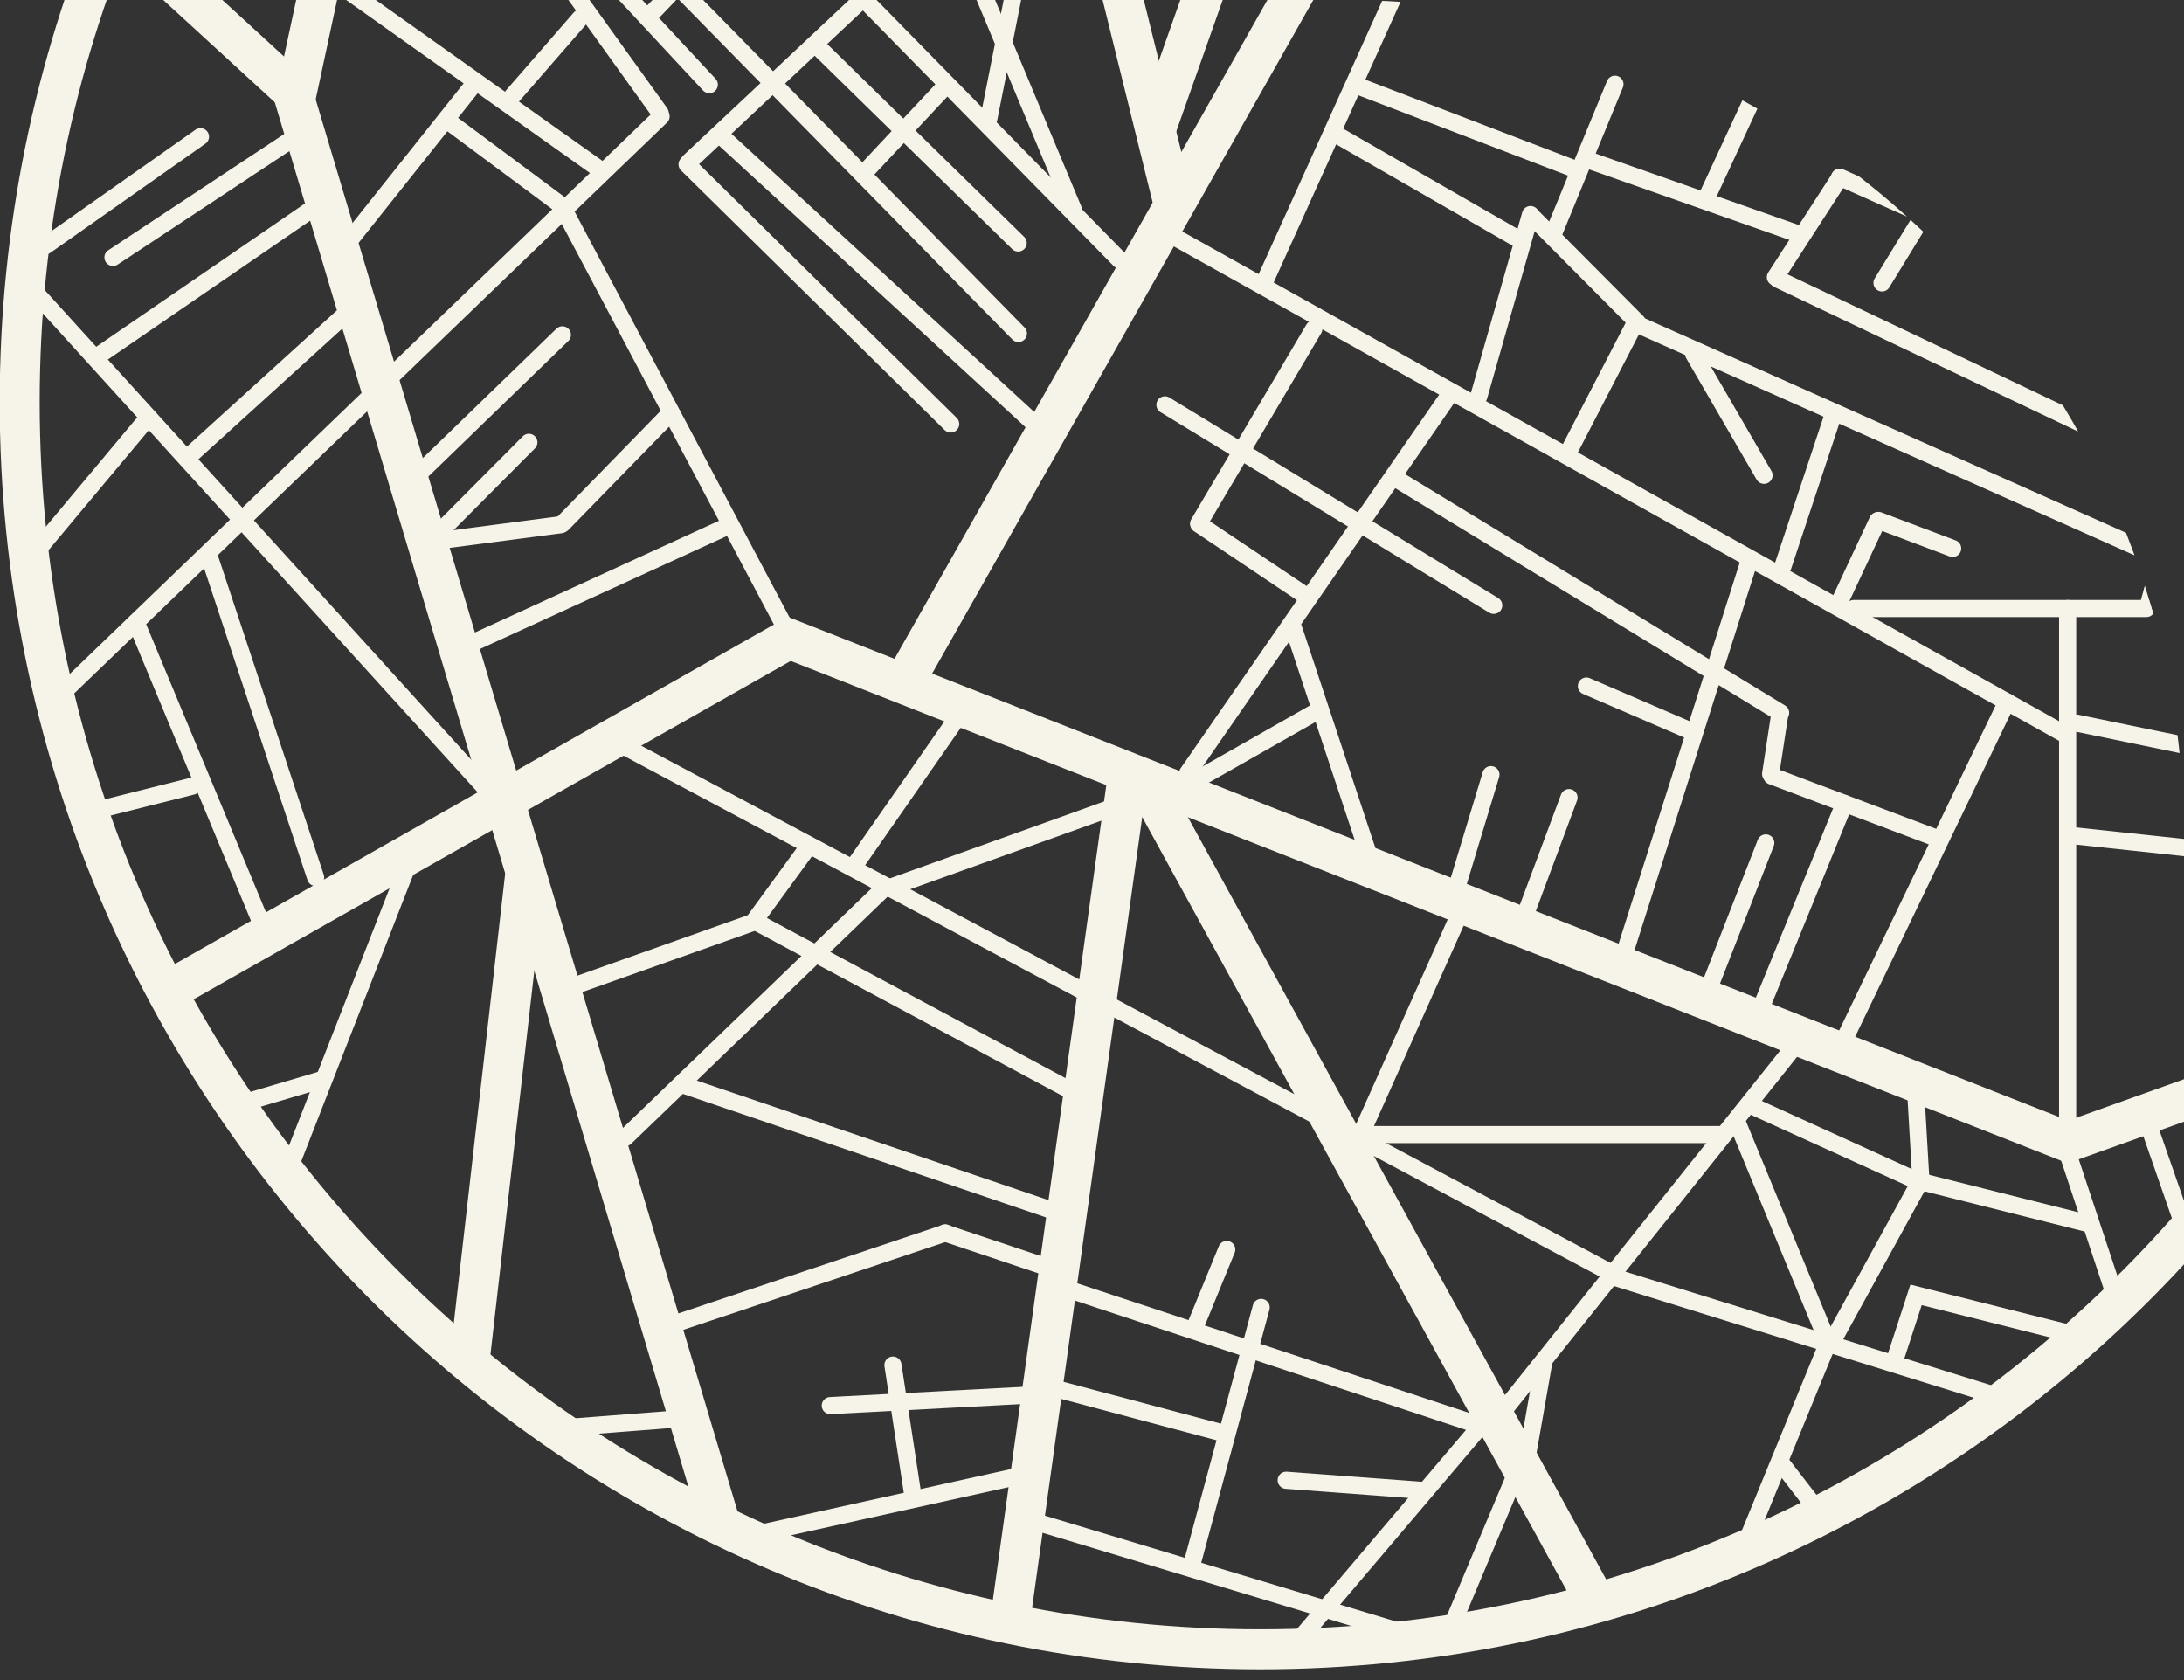 <?xml version="1.0" encoding="UTF-8"?> <svg xmlns="http://www.w3.org/2000/svg" width="130" height="100" viewBox="0 0 130 100" fill="none"><rect x="0" y="0" width="130" height="100" fill="#333333" stroke="none"/><g clip-path="url(#clip0_147_4737)"><path d="M123.047 68.548L125.726 76.629" stroke="#F6F3E8" stroke-width="1.02"></path><path d="M114.03 64.975L114.364 70.699" stroke="#F6F3E8" stroke-width="1.02"></path><path d="M114.197 76.621L112.672 81.304" stroke="#F6F3E8" stroke-width="1.02"></path><path d="M113.984 70.239L124.702 72.932" stroke="#F6F3E8" stroke-width="1.02"></path><path d="M113.649 76.972L124.367 79.665" stroke="#F6F3E8" stroke-width="1.02"></path><path d="M89.024 84.552L106.773 62.333" stroke="#F6F3E8" stroke-width="1.02"></path><path d="M95.927 75.969L118.699 83.04" stroke="#F6F3E8" stroke-width="1.02"></path><path d="M108.634 80.347L103.946 91.795" stroke="#F6F3E8" stroke-width="1.02"></path><path d="M105.887 86.916L108.231 89.946" stroke="#F6F3E8" stroke-width="1.02"></path><path d="M91.92 80.917L90.915 86.641" stroke="#F6F3E8" stroke-width="1.02"></path><path d="M90.213 87.76L86.529 96.513" stroke="#F6F3E8" stroke-width="1.02"></path><path d="M103.275 66.495L108.969 80.299" stroke="#F6F3E8" stroke-width="1.02"></path><path d="M103.688 65.554L114.07 70.268" stroke="#F6F3E8" stroke-width="1.02"></path><path d="M36.403 44.022L96.349 76.006" stroke="#F6F3E8" stroke-width="1.02"></path><path d="M86.86 54.438L80.832 67.905" stroke="#F6F3E8" stroke-width="1.02"></path><path d="M102.476 67.53H80.708" stroke="#F6F3E8" stroke-width="1.02"></path><path d="M88.589 85.012L63.137 76.595" stroke="#F6F3E8" stroke-width="1.02"></path><path d="M70.978 93.003L75.069 77.818" stroke="#F6F3E8" stroke-width="1.02" stroke-linecap="round"></path><path d="M77.304 97.624L88.373 84.588" stroke="#F6F3E8" stroke-width="1.02" stroke-linecap="round"></path><path d="M76.559 88.106L84.599 88.705" stroke="#F6F3E8" stroke-width="1.02" stroke-linecap="round"></path><path d="M60.571 90.255L83.051 97.034" stroke="#F6F3E8" stroke-width="1.02" stroke-linecap="round"></path><path d="M62.234 82.49L72.649 85.261" stroke="#F6F3E8" stroke-width="1.02" stroke-linecap="round"></path><path d="M44.923 91.338L60.686 87.85" stroke="#F6F3E8" stroke-width="1.02" stroke-linecap="round"></path><path d="M53.151 81.251L54.337 89.007" stroke="#F6F3E8" stroke-width="1.02" stroke-linecap="round"></path><path d="M61.144 83.044L49.422 83.663" stroke="#F6F3E8" stroke-width="1.02" stroke-linecap="round"></path><path d="M41.065 84.401L33.359 84.997" stroke="#F6F3E8" stroke-width="1.02" stroke-linecap="round"></path><path d="M56.279 73.387L40.153 78.791" stroke="#F6F3E8" stroke-width="1.02" stroke-linecap="round"></path><path d="M52.562 52.926L37.213 67.714" stroke="#F6F3E8" stroke-width="1.02" stroke-linecap="round"></path><path d="M62.658 72.056L40.837 64.636" stroke="#F6F3E8" stroke-width="1.02" stroke-linecap="round"></path><path d="M64.289 65.213L45.082 54.915" stroke="#F6F3E8" stroke-width="1.02" stroke-linecap="round"></path><path d="M44.904 54.875L34.465 58.579" stroke="#F6F3E8" stroke-width="1.02" stroke-linecap="round"></path><path d="M47.997 50.56L44.907 54.796" stroke="#F6F3E8" stroke-width="1.02" stroke-linecap="round"></path><path d="M57.389 42.141L50.933 51.414" stroke="#F6F3E8" stroke-width="1.02" stroke-linecap="round"></path><path d="M66.004 48.144L52.885 52.853" stroke="#F6F3E8" stroke-width="1.02" stroke-linecap="round"></path><path d="M86.192 23.624L70.691 46.025" stroke="#F6F3E8" stroke-width="1.02" stroke-linecap="round"></path><path d="M78.174 42.462L71.346 46.342" stroke="#F6F3E8" stroke-width="1.02" stroke-linecap="round"></path><path d="M76.99 37.381L81.361 50.563" stroke="#F6F3E8" stroke-width="1.02" stroke-linecap="round"></path><path d="M88.746 46.108L86.694 52.885" stroke="#F6F3E8" stroke-width="1.02" stroke-linecap="round"></path><path d="M93.393 47.474L90.732 54.609" stroke="#F6F3E8" stroke-width="1.02" stroke-linecap="round"></path><path d="M105.105 50.172L101.788 58.659" stroke="#F6F3E8" stroke-width="1.02" stroke-linecap="round"></path><path d="M104.142 33.319L96.745 56.597" stroke="#F6F3E8" stroke-width="1.02" stroke-linecap="round"></path><path d="M109.157 24.569L106.125 33.711" stroke="#F6F3E8" stroke-width="1.02" stroke-linecap="round"></path><path d="M91.101 12.771L88.028 23.583" stroke="#F6F3E8" stroke-width="1.02" stroke-linecap="round"></path><path d="M97.332 19.225L93.442 26.745" stroke="#F6F3E8" stroke-width="1.02" stroke-linecap="round"></path><path d="M100.819 21.082L105.002 28.29" stroke="#F6F3E8" stroke-width="1.02" stroke-linecap="round"></path><path d="M111.758 30.999L109.507 35.809" stroke="#F6F3E8" stroke-width="1.02" stroke-linecap="round"></path><path d="M116.23 32.643L111.813 30.977" stroke="#F6F3E8" stroke-width="1.02" stroke-linecap="round"></path><path d="M127.761 36.219H110.346" stroke="#F6F3E8" stroke-width="1.02" stroke-linecap="round"></path><path d="M135.707 45.534L123.631 43.044" stroke="#F6F3E8" stroke-width="1.02" stroke-linecap="round"></path><path d="M128.615 33.304L127.876 36.033" stroke="#F6F3E8" stroke-width="1.02" stroke-linecap="round"></path><path d="M97.446 19.297L132.026 34.712" stroke="#F6F3E8" stroke-width="1.02" stroke-linecap="round"></path><path d="M91.131 12.82L97.453 19.176" stroke="#F6F3E8" stroke-width="1.02" stroke-linecap="round"></path><path d="M84.977 -4.692L75.346 16.609" stroke="#F6F3E8" stroke-width="1.02" stroke-linecap="round"></path><path d="M93.791 10.082L80.664 5.054" stroke="#F6F3E8" stroke-width="1.02" stroke-linecap="round"></path><path d="M92.493 13.844L96.128 5.013" stroke="#F6F3E8" stroke-width="1.02" stroke-linecap="round"></path><path d="M94.41 9.48L106.857 13.86" stroke="#F6F3E8" stroke-width="1.02" stroke-linecap="round"></path><path d="M105.678 16.498L109.484 10.612" stroke="#F6F3E8" stroke-width="1.02" stroke-linecap="round"></path><path d="M105.825 16.62L142.425 34.032" stroke="#F6F3E8" stroke-width="1.02" stroke-linecap="round"></path><path d="M109.502 10.544L141.739 24.947" stroke="#F6F3E8" stroke-width="1.02" stroke-linecap="round"></path><path d="M112.024 16.839L114.177 13.322" stroke="#F6F3E8" stroke-width="1.02" stroke-linecap="round"></path><path d="M126.8 26.258L130.912 20.352" stroke="#F6F3E8" stroke-width="1.02" stroke-linecap="round"></path><path d="M101.563 11.812L110.516 -7.473" stroke="#F6F3E8" stroke-width="1.02" stroke-linecap="round"></path><path d="M117.507 13.79L122.53 8.146" stroke="#F6F3E8" stroke-width="1.02" stroke-linecap="round"></path><path d="M122.777 7.902L125.38 -26.779" stroke="#F6F3E8" stroke-width="1.02" stroke-linecap="round"></path><path d="M123.503 -0.695L136.253 2.118" stroke="#F6F3E8" stroke-width="1.02" stroke-linecap="round"></path><path d="M122.936 8.326L131.495 14.473" stroke="#F6F3E8" stroke-width="1.02" stroke-linecap="round"></path><path d="M131.417 14.53L128.625 18.74" stroke="#F6F3E8" stroke-width="1.02" stroke-linecap="round"></path><path d="M122.754 7.954L113.041 8.259" stroke="#F6F3E8" stroke-width="1.02" stroke-linecap="round"></path><path d="M134.026 10.847L122.951 8.373" stroke="#F6F3E8" stroke-width="1.02" stroke-linecap="round"></path><path d="M31.177 -4.573L39.295 6.728" stroke="#F6F3E8" stroke-width="1.02" stroke-linecap="round"></path><path d="M19.454 -1.442L35.713 10.096" stroke="#F6F3E8" stroke-width="1.02" stroke-linecap="round"></path><path d="M20.685 14.467L28.095 5.155" stroke="#F6F3E8" stroke-width="1.02" stroke-linecap="round"></path><path d="M33.456 12.253L26.561 7.129" stroke="#F6F3E8" stroke-width="1.02" stroke-linecap="round"></path><path d="M34.541 1.076L30.514 5.702" stroke="#F6F3E8" stroke-width="1.02" stroke-linecap="round"></path><path d="M55.27 -16.43L38.888 0.686" stroke="#F6F3E8" stroke-width="1.02" stroke-linecap="round"></path><path d="M56.283 5.117L51.614 10.105" stroke="#F6F3E8" stroke-width="1.02" stroke-linecap="round"></path><path d="M33.475 19.931L25.157 27.984" stroke="#F6F3E8" stroke-width="1.02" stroke-linecap="round"></path><path d="M11.932 8.136L2.709 14.627" stroke="#F6F3E8" stroke-width="1.02" stroke-linecap="round"></path><path d="M17.605 8.133L6.724 15.322" stroke="#F6F3E8" stroke-width="1.02" stroke-linecap="round"></path><path d="M18.957 12.176L6.056 21.033" stroke="#F6F3E8" stroke-width="1.02" stroke-linecap="round"></path><path d="M21.062 18.247L11.426 26.997" stroke="#F6F3E8" stroke-width="1.02" stroke-linecap="round"></path><path d="M18.788 52.229L12.408 32.987" stroke="#F6F3E8" stroke-width="1.02" stroke-linecap="round"></path><path d="M15.418 54.633L8.103 37.048" stroke="#F6F3E8" stroke-width="1.02" stroke-linecap="round"></path><path d="M5.724 48.232L11.447 46.794" stroke="#F6F3E8" stroke-width="1.02" stroke-linecap="round"></path><path d="M8.434 25.316L2.047 32.959" stroke="#F6F3E8" stroke-width="1.02" stroke-linecap="round"></path><path d="M31.48 26.328L26.162 31.674" stroke="#F6F3E8" stroke-width="1.02" stroke-linecap="round"></path><path d="M33.499 12.355L46.757 37.388" stroke="#F6F3E8" stroke-width="1.02" stroke-linecap="round"></path><path d="M33.391 31.23L26.685 32.109" stroke="#F6F3E8" stroke-width="1.02" stroke-linecap="round"></path><path d="M43.286 31.333L28.065 38.3" stroke="#F6F3E8" stroke-width="1.02" stroke-linecap="round"></path><path d="M29.095 47.129L1.642 16.9" stroke="#F6F3E8" stroke-width="1.02" stroke-linecap="round"></path><path d="M39.805 24.692L33.489 31.169" stroke="#F6F3E8" stroke-width="1.02" stroke-linecap="round"></path><path d="M33.195 -4.663L42.22 5.036" stroke="#F6F3E8" stroke-width="1.02" stroke-linecap="round"></path><path d="M52.9 -13.844L63.898 12.495" stroke="#F6F3E8" stroke-width="1.02" stroke-linecap="round"></path><path d="M48.6 2.71L60.606 14.463" stroke="#F6F3E8" stroke-width="1.02" stroke-linecap="round"></path><path d="M56.239 -4.646L41.024 9.622" stroke="#F6F3E8" stroke-width="1.02" stroke-linecap="round"></path><path d="M42.906 8.075L61.588 25.237" stroke="#F6F3E8" stroke-width="1.02" stroke-linecap="round"></path><path d="M40.897 9.783L56.589 25.236" stroke="#F6F3E8" stroke-width="1.02" stroke-linecap="round"></path><path d="M62.349 -10.489L58.862 7.037" stroke="#F6F3E8" stroke-width="1.02" stroke-linecap="round"></path><path d="M42.572 -9.059L66.648 15.472" stroke="#F6F3E8" stroke-width="1.02" stroke-linecap="round"></path><path d="M36.544 -4.682L60.62 19.849" stroke="#F6F3E8" stroke-width="1.02" stroke-linecap="round"></path><path d="M3.921 41.045L39.35 6.928" stroke="#F6F3E8" stroke-width="1.02" stroke-linecap="round"></path><path d="M79.385 7.919L90.233 14.151" stroke="#F6F3E8" stroke-width="1.02" stroke-linecap="round"></path><path d="M138.093 51.314L123.351 49.736" stroke="#F6F3E8" stroke-width="1.02" stroke-linecap="round"></path><path d="M69.671 13.971L123.045 43.781" stroke="#F6F3E8" stroke-width="1.02" stroke-linecap="round"></path><path d="M83.073 28.474L105.99 42.428" stroke="#F6F3E8" stroke-width="1.02" stroke-linecap="round"></path><path d="M69.342 24.097L88.912 36.031" stroke="#F6F3E8" stroke-width="1.02" stroke-linecap="round"></path><path d="M94.429 40.835L100.538 43.468" stroke="#F6F3E8" stroke-width="1.02" stroke-linecap="round"></path><path d="M71.358 31.197L77.555 35.35" stroke="#F6F3E8" stroke-width="1.02" stroke-linecap="round"></path><path d="M78.205 19.572L71.351 31.161" stroke="#F6F3E8" stroke-width="1.02" stroke-linecap="round"></path><path d="M119.454 41.775L109.845 61.739" stroke="#F6F3E8" stroke-width="1.02" stroke-linecap="round"></path><path d="M123.073 36.219V66.857" stroke="#F6F3E8" stroke-width="1.02" stroke-linecap="round"></path><path d="M109.783 47.82L104.806 60.016" stroke="#F6F3E8" stroke-width="1.02" stroke-linecap="round"></path><path d="M105.911 42.687L105.394 46.065" stroke="#F6F3E8" stroke-width="1.02" stroke-linecap="round"></path><path d="M105.468 46.192L115.243 49.877" stroke="#F6F3E8" stroke-width="1.02" stroke-linecap="round"></path><path d="M24.396 51.182L17.395 69.096" stroke="#F6F3E8" stroke-width="1.02" stroke-linecap="round"></path><path d="M19.083 64.285L14.354 65.684" stroke="#F6F3E8" stroke-width="1.02" stroke-linecap="round"></path><path d="M63.329 75.761L56.244 73.387" stroke="#F6F3E8" stroke-width="1.02" stroke-linecap="round"></path><path d="M71.059 79.159L73.02 74.37" stroke="#F6F3E8" stroke-width="1.02" stroke-linecap="round"></path><path d="M114.303 70.299L108.944 80.063" stroke="#F6F3E8" stroke-width="1.02"></path><path d="M127.733 66.522L130.077 73.255" stroke="#F6F3E8" stroke-width="1.02"></path><path d="M75.016 98.168C115.798 98.168 148.859 64.931 148.859 23.931C148.859 -17.069 115.798 -50.306 75.016 -50.306C34.233 -50.306 1.172 -17.069 1.172 23.931C1.172 64.931 34.233 98.168 75.016 98.168Z" stroke="#F6F3E8" stroke-width="2.38"></path><path d="M137.699 62.748L122.628 68.135" stroke="#F6F3E8" stroke-width="2.38"></path><path d="M123.482 68.123L46.458 37.822" stroke="#F6F3E8" stroke-width="2.38"></path><path d="M95.088 95.538L68.297 46.72" stroke="#F6F3E8" stroke-width="2.38"></path><path d="M60.124 96.489L67.157 45.988" stroke="#F6F3E8" stroke-width="2.38"></path><path d="M47.46 37.75L10.622 58.625" stroke="#F6F3E8" stroke-width="2.38"></path><path d="M31.305 51.672L27.956 80.963" stroke="#F6F3E8" stroke-width="2.38"></path><path d="M25.593 -31.372L17.556 5.999" stroke="#F6F3E8" stroke-width="2.38"></path><path d="M6.148 -4.884L17.534 5.553" stroke="#F6F3E8" stroke-width="2.38"></path><path d="M42.748 90.258L17.297 5.079" stroke="#F6F3E8" stroke-width="2.38"></path><path d="M86.836 -43.347L68.752 7.828" stroke="#F6F3E8" stroke-width="2.38"></path><path d="M55.055 -47.729L69.79 11.863" stroke="#F6F3E8" stroke-width="2.38"></path><path d="M86.751 -17.572L53.596 41.01" stroke="#F6F3E8" stroke-width="2.38"></path></g><defs><clipPath id="clip0_147_4737"><path d="M0 0H80C107.614 0 130 22.386 130 50V100H0V0Z" fill="white"></path></clipPath></defs></svg> 